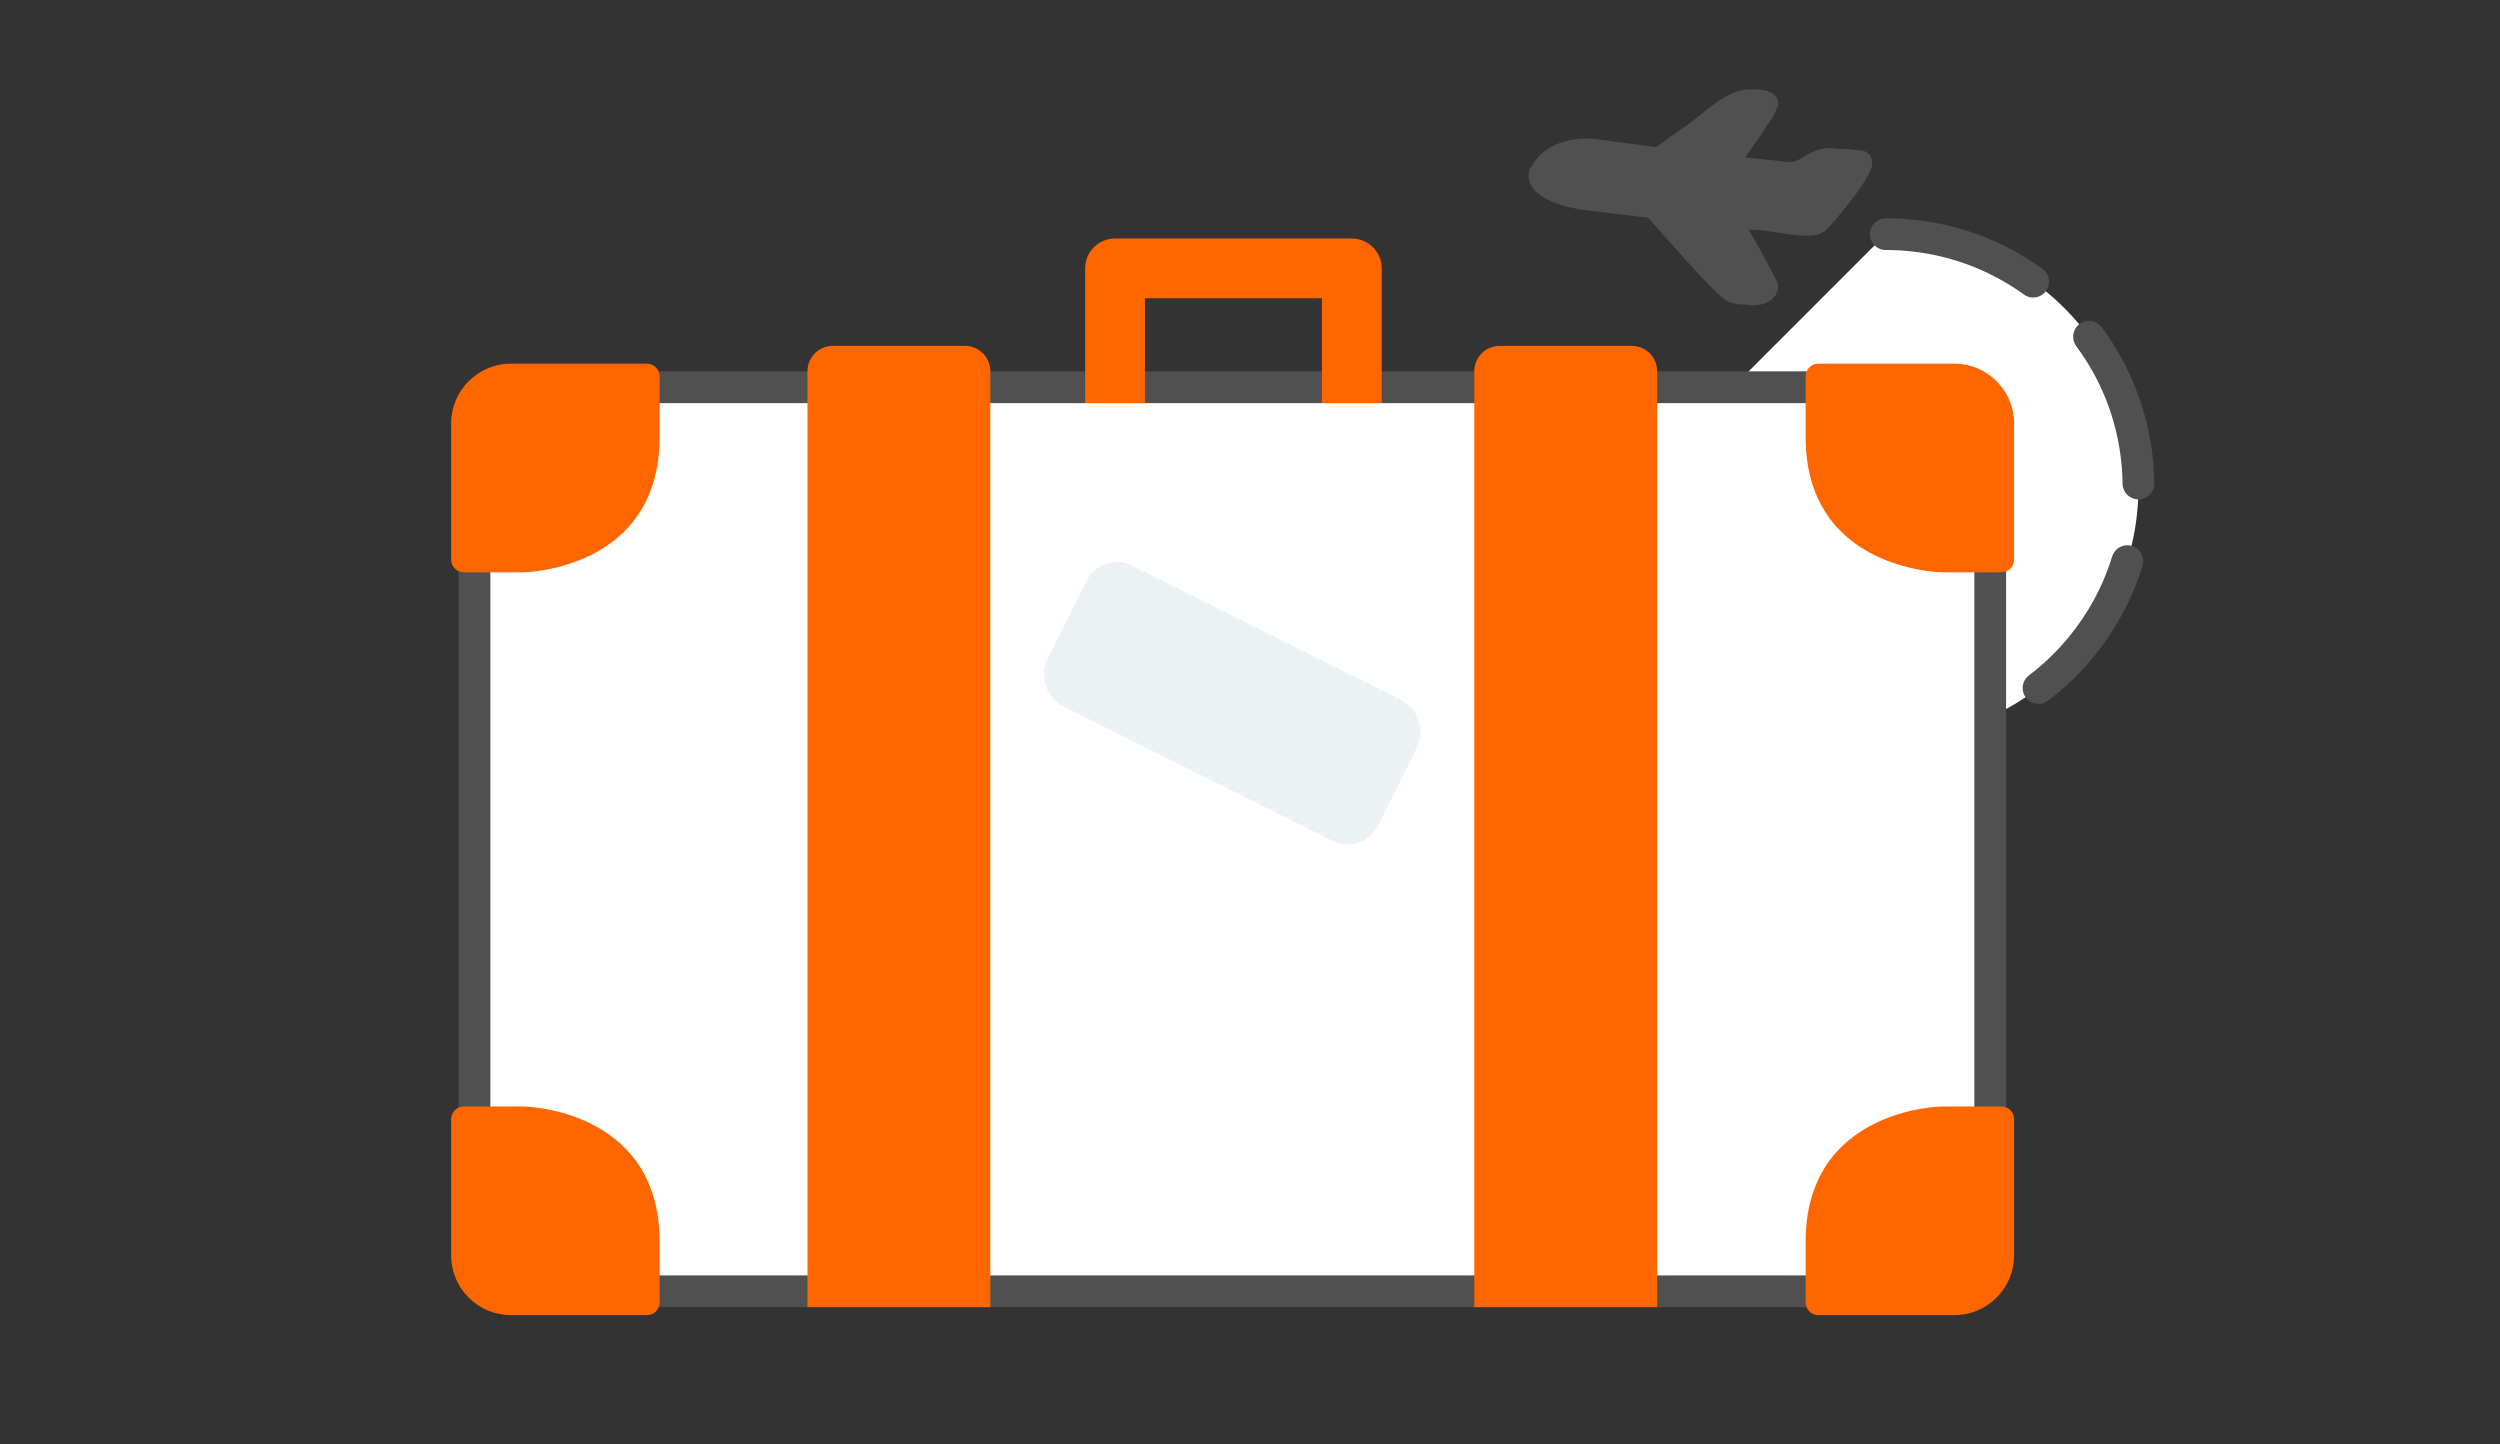 <?xml version="1.0" encoding="UTF-8"?>
<svg id="Livello_1" data-name="Livello 1" xmlns="http://www.w3.org/2000/svg" viewBox="0 0 502 290">
  <rect x="0" y="0" width="502" height="290" fill="#333333" stroke="none"/>
  <defs>
    <style>
      .cls-1 {
        stroke-miterlimit: 10;
        stroke-width: 4px;
      }

      .cls-1, .cls-2 {
        stroke: #505050;
      }

      .cls-1, .cls-3 {
        fill: #505050;
      }

      .cls-2 {
        stroke-dasharray: 0 0 31.61 15.81;
        stroke-linecap: round;
        stroke-linejoin: round;
        stroke-width: 6.37px;
      }

      .cls-2, .cls-4 {
        fill: #fff;
      }

      .cls-3, .cls-5, .cls-4, .cls-6 {
        stroke-width: 0px;
      }

      .cls-5 {
        fill: #f60;
      }

      .cls-6 {
        fill: #ecf1f4;
      }
    </style>
  </defs>
  <path class="cls-2" d="M378.67,47.02c28.02,0,50.73,22.71,50.73,50.73s-22.71,50.73-50.73,50.73-50.73-22.71-50.73-50.73"/>
  <path class="cls-1" d="M309.69,33.82c1.42-2.67,5.87-4.45,10.5-3.91l11.92,1.6h1.07l7.29-5.16c3.2-2.31,7.47-6.76,11.56-6.41.36,0,3.02,0,3.02.89-.53,1.25-1.25,2.49-2.14,3.56-.71,1.25-1.6,2.49-2.49,3.74l-3.56,5.16,3.91.36,6.76.71c.89.18,1.78.18,2.67.18,2.14-.36,3.91-2.31,6.05-2.67.71-.18,1.6-.18,2.31,0,1.78,0,3.38.18,5.16.36,1.78.71-7.29,11.56-8.54,12.63-1.78,1.25-8.72-.36-10.5-.53l-4.98-.36c-.71,0-1.42,0-2.14-.18l2.67,4.8c1.6,2.67,3.2,5.69,4.63,8.54.18.18.18.36.18.53,0,.36-.36.89-.71,1.07-1.25.71-2.67.71-3.91.36-1.25.18-2.67-.18-3.56-1.07-3.38-3.2-6.05-6.23-9.07-9.61l-5.87-6.58-13.17-1.6c-3.38-.36-10.32-2.14-9.79-5.34.53-.53.53-.89.71-1.07Z"/>
  <g>
    <rect class="cls-4" x="95.27" y="77.76" width="304.37" height="181.53" rx="9.41" ry="9.41"/>
    <path class="cls-3" d="M390.23,80.94c3.43,0,6.22,2.79,6.22,6.22v162.72c0,3.43-2.79,6.22-6.22,6.22H104.68c-3.43,0-6.22-2.79-6.22-6.22V87.17c0-3.43,2.79-6.22,6.22-6.22h285.55M390.23,74.57H104.68c-6.93,0-12.59,5.67-12.59,12.59v162.72c0,6.93,5.67,12.59,12.59,12.59h285.55c6.93,0,12.59-5.67,12.59-12.59V87.17c0-6.93-5.67-12.59-12.59-12.59h0Z"/>
  </g>
  <rect class="cls-6" x="210.32" y="125.47" width="74.28" height="31.45" rx="6.79" ry="6.79" transform="translate(89.19 -95.7) rotate(26.55)"/>
  <g>
    <g>
      <g>
        <circle class="cls-4" cx="180.51" cy="108.51" r="5.49"/>
        <circle class="cls-4" cx="180.51" cy="168.52" r="5.49"/>
        <circle class="cls-4" cx="180.51" cy="228.54" r="5.49"/>
      </g>
      <path class="cls-5" d="M167.24,69.45h26.53c2.81,0,5.09,2.28,5.09,5.09v187.93h-36.72V74.54c0-2.81,2.28-5.09,5.09-5.09Z"/>
    </g>
    <g>
      <g>
        <circle class="cls-4" cx="314.4" cy="108.51" r="5.49"/>
        <circle class="cls-4" cx="314.4" cy="168.52" r="5.49"/>
        <circle class="cls-4" cx="314.4" cy="228.54" r="5.49"/>
      </g>
      <path class="cls-5" d="M301.14,69.45h26.53c2.81,0,5.09,2.28,5.09,5.09v187.93h-36.72V74.54c0-2.81,2.28-5.09,5.09-5.09Z"/>
    </g>
  </g>
  <path class="cls-5" d="M277.45,80.94h-12v-21.05h-35.55v21.05h-12v-27.05c0-3.31,2.69-6,6-6h47.55c3.31,0,6,2.69,6,6v27.05Z"/>
  <path class="cls-5" d="M129.9,73.02h-27.32c-6.59,0-11.99,5.39-11.99,11.99v27.36c0,1.41,1.14,2.55,2.55,2.55h11.98s27.33-.35,27.33-27.18v-12.17c0-1.41-1.14-2.55-2.55-2.55Z"/>
  <path class="cls-5" d="M129.9,264.08h-27.32c-6.59,0-11.99-5.39-11.99-11.99v-27.36c0-1.41,1.14-2.55,2.55-2.55h11.98s27.33.35,27.33,27.18v12.17c0,1.41-1.14,2.55-2.55,2.55Z"/>
  <path class="cls-5" d="M365.12,264.08h27.32c6.59,0,11.99-5.39,11.99-11.99v-27.36c0-1.41-1.14-2.55-2.55-2.55h-11.98s-27.33.35-27.33,27.18v12.17c0,1.41,1.14,2.55,2.55,2.55Z"/>
  <path class="cls-5" d="M365.12,73.02h27.32c6.59,0,11.99,5.39,11.99,11.99v27.36c0,1.41-1.14,2.55-2.55,2.55h-11.98s-27.33-.35-27.33-27.18v-12.17c0-1.41,1.14-2.55,2.55-2.55Z"/>
</svg>